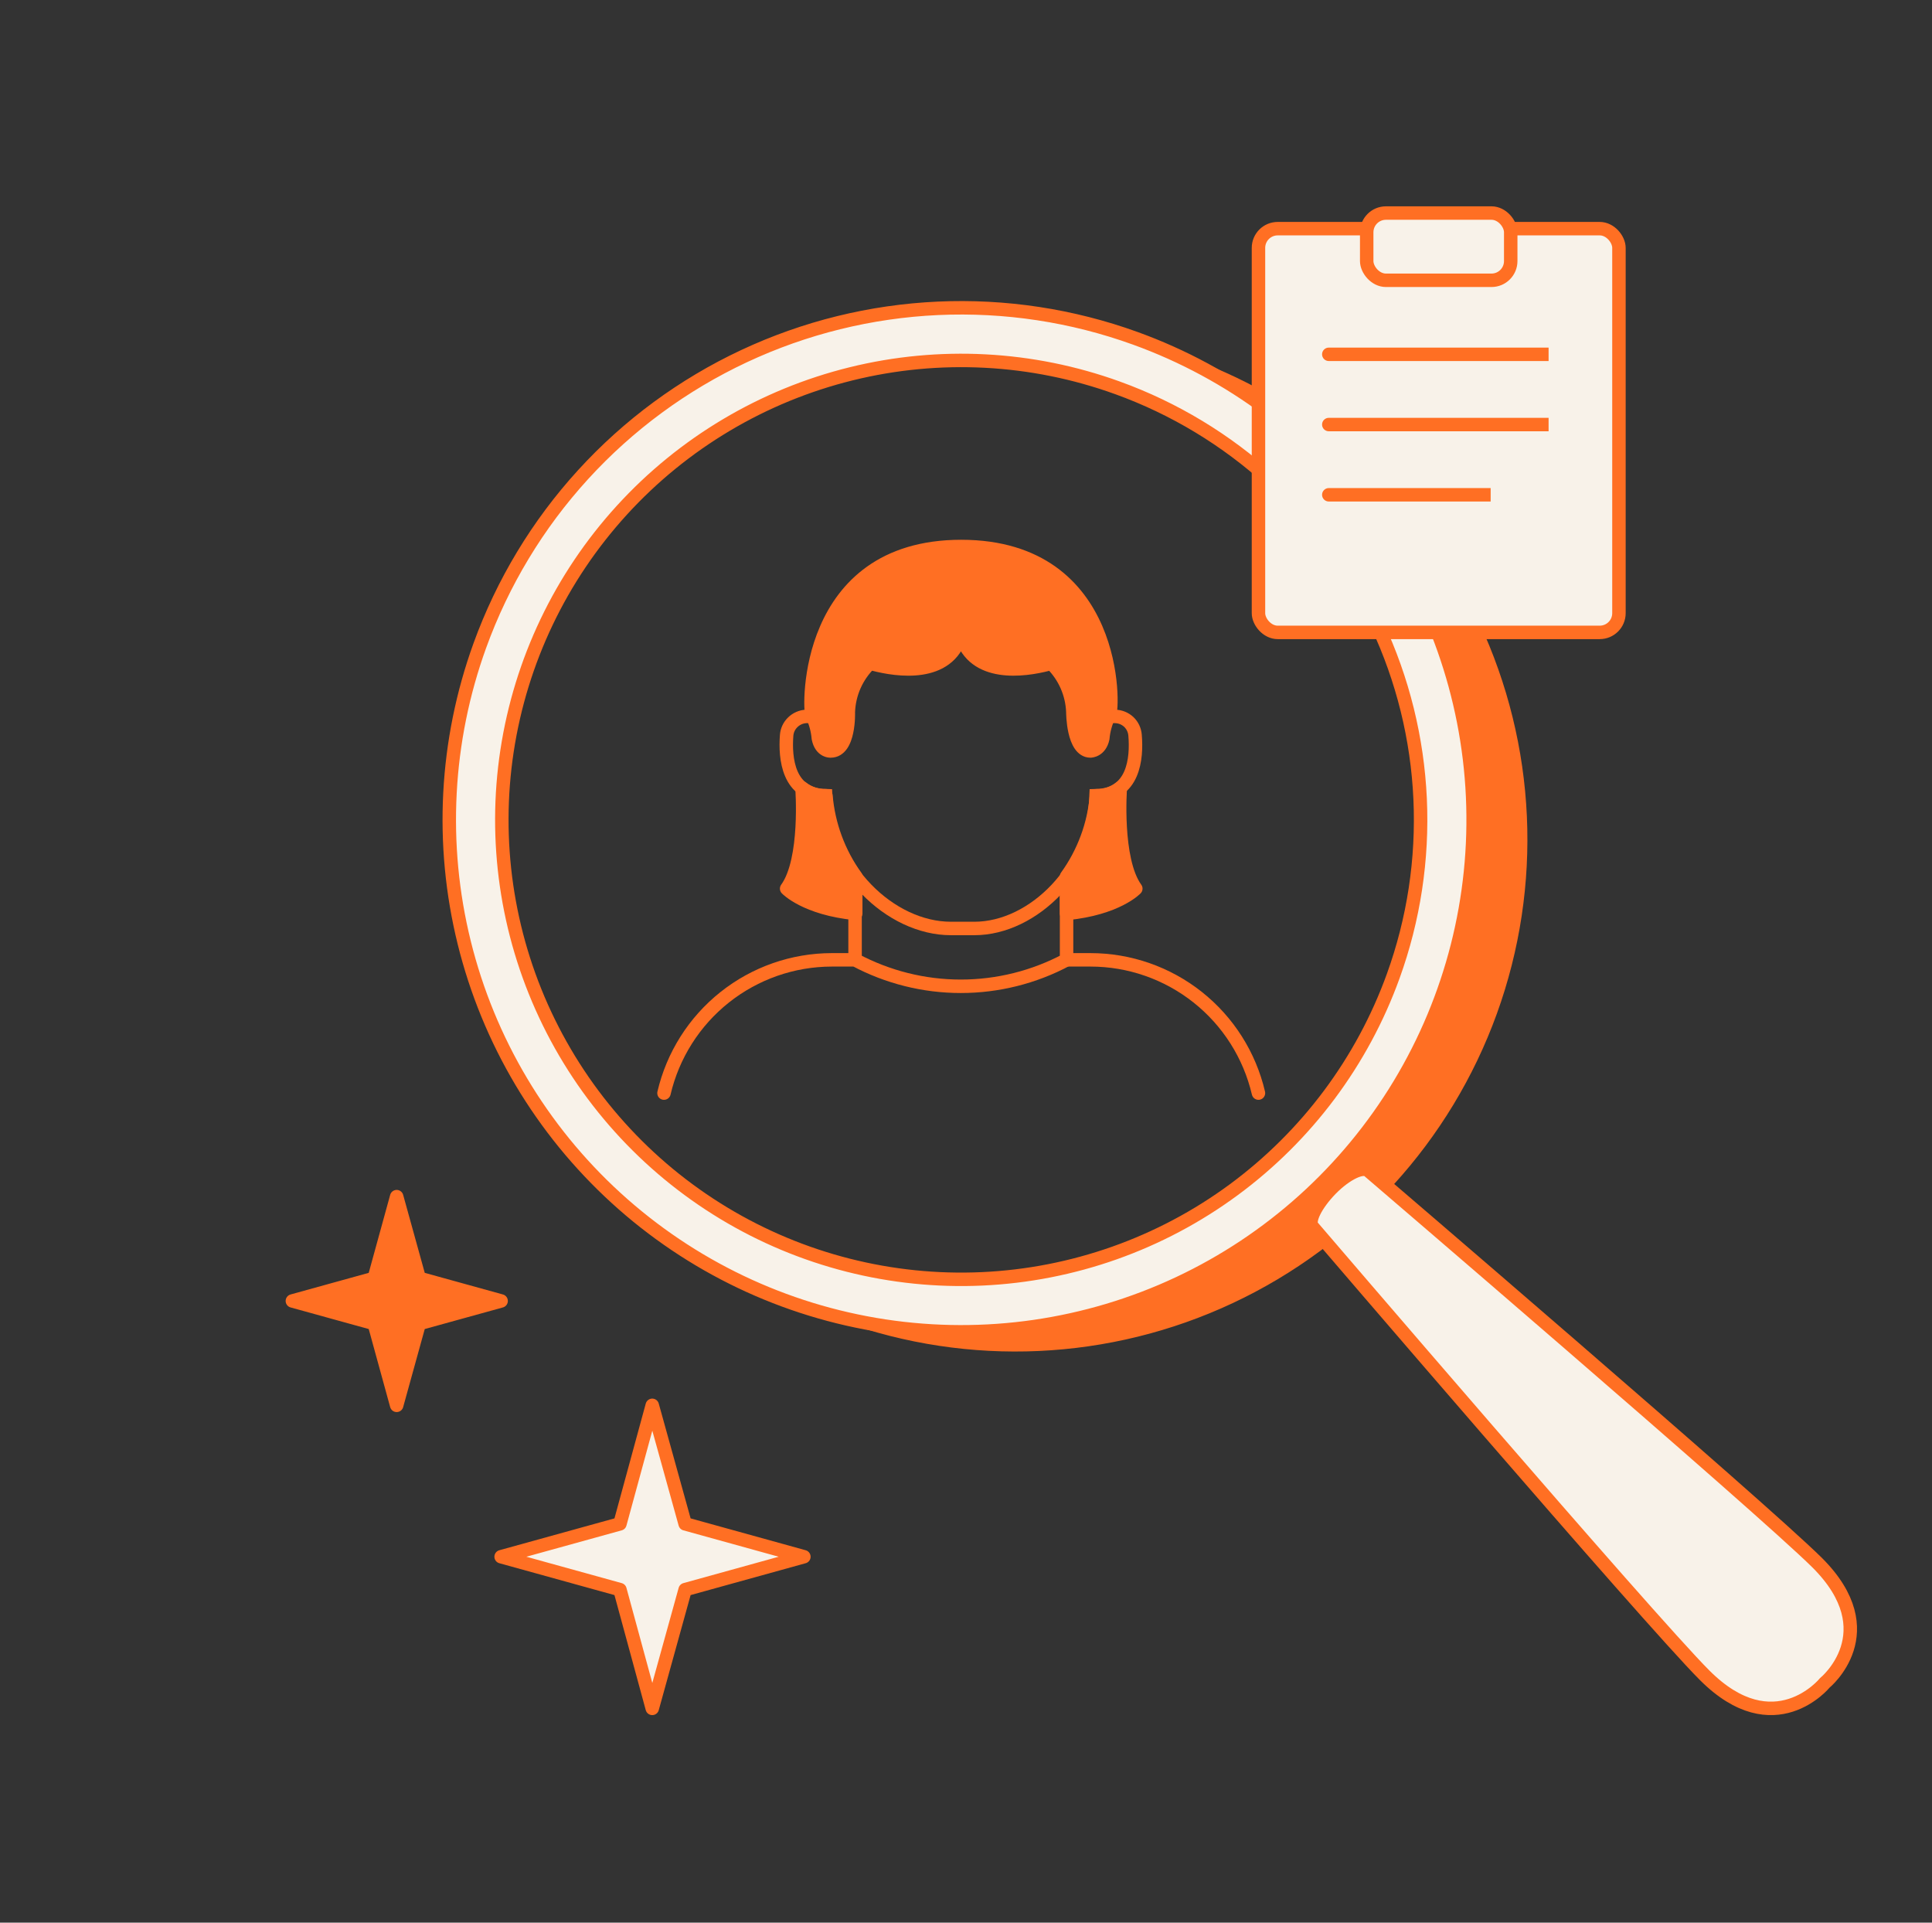 <svg width="201" height="200" viewBox="0 0 201 200" fill="none" xmlns="http://www.w3.org/2000/svg">
<rect x="0" y="0" width="201" height="200" fill="#333333" stroke="none"/>
<path d="M123.523 37.895C122.582 37.551 121.624 37.248 120.674 36.962C132.997 42.251 142.833 52.05 148.168 64.353C153.503 76.656 153.934 90.534 149.372 103.144C144.81 115.754 135.6 126.144 123.628 132.186C111.656 138.228 97.827 139.466 84.973 135.645C85.889 136.04 86.813 136.41 87.763 136.754C100.872 141.497 115.329 140.837 127.952 134.92C140.575 129.003 150.33 118.314 155.073 105.205C159.815 92.095 159.155 77.639 153.238 65.016C147.321 52.393 136.633 42.637 123.523 37.895Z" fill="#FF6F23" stroke="#FF6F23" stroke-width="1.4" stroke-linejoin="round"/>
<path d="M142.402 121.81C141.826 121.235 140.036 122.078 138.458 123.695C136.881 125.312 135.997 127.095 136.573 127.639C136.573 127.639 171.507 168.434 177.352 174.271C184.593 181.519 189.846 175.059 189.846 175.059C189.846 175.059 196.314 169.798 189.057 162.557C183.197 156.744 142.402 121.81 142.402 121.81Z" fill="#F8F2E9" stroke="#FF6F23" stroke-width="1.4" stroke-miterlimit="10"/>
<path d="M97.575 32.073C104.563 31.754 111.545 32.815 118.122 35.195C128.027 38.779 136.648 45.219 142.893 53.702C149.137 62.184 152.727 72.329 153.207 82.851C153.687 93.374 151.036 103.803 145.589 112.819C140.142 121.835 132.144 129.033 122.606 133.503C113.069 137.974 102.419 139.516 92.005 137.934C81.591 136.353 71.879 131.718 64.099 124.618C56.318 117.517 50.819 108.269 48.294 98.043C45.769 87.816 46.334 77.07 49.916 67.165C52.295 60.587 55.946 54.541 60.661 49.374C65.376 44.208 71.064 40.021 77.397 37.052C83.731 34.084 90.588 32.392 97.575 32.073ZM116.259 40.343C107.37 37.128 97.728 36.621 88.551 38.885C79.374 41.15 71.074 46.086 64.702 53.067C58.33 60.048 54.171 68.763 52.751 78.108C51.331 87.453 52.714 97.009 56.726 105.568C60.737 114.127 67.197 121.304 75.287 126.192C83.377 131.08 92.736 133.459 102.179 133.029C111.621 132.598 120.724 129.378 128.336 123.774C135.948 118.17 141.727 110.435 144.943 101.546C147.08 95.644 148.032 89.379 147.747 83.109C147.462 76.839 145.944 70.686 143.28 65.002C140.617 59.319 136.859 54.216 132.223 49.985C127.586 45.754 122.162 42.477 116.26 40.343H116.259Z" fill="#F8F2E9" stroke="#FF6F23" stroke-width="1.4" stroke-miterlimit="10"/>
<path d="M88.644 99.845H86.536C82.49 99.85 78.564 101.223 75.396 103.739C72.227 106.255 70.002 109.768 69.08 113.707" stroke="#FF6F23" stroke-width="1.4" stroke-linecap="round" stroke-linejoin="round"/>
<path d="M130.246 113.867C130.334 114.243 130.71 114.477 131.087 114.389C131.463 114.301 131.697 113.924 131.609 113.548L130.246 113.867ZM113.453 99.845L113.453 99.145H113.453V99.845ZM130.927 113.707L131.609 113.548C130.65 109.451 128.335 105.799 125.039 103.184L124.604 103.733L124.169 104.281C127.218 106.699 129.359 110.078 130.246 113.867L130.927 113.707ZM124.604 103.733L125.039 103.184C121.743 100.57 117.66 99.146 113.453 99.145L113.453 99.845L113.453 100.545C117.344 100.546 121.121 101.863 124.169 104.281L124.604 103.733ZM113.453 99.845V99.145H110.574V99.845V100.545H113.453V99.845Z" fill="#FF6F23"/>
<path d="M110.962 91.52V99.845C107.576 101.651 103.798 102.596 99.961 102.596C96.123 102.596 92.345 101.651 88.959 99.845V91.52" stroke="#FF6F23" stroke-width="1.4" stroke-miterlimit="10"/>
<path d="M118.09 76.486C118.052 75.955 117.816 75.458 117.43 75.092C117.035 74.728 116.518 74.525 115.981 74.523H114.148V72.819C114.152 70.966 113.789 69.131 113.081 67.419C112.373 65.707 111.334 64.153 110.022 62.844C107.376 60.212 103.798 58.729 100.066 58.719C98.18 58.706 96.31 59.067 94.565 59.781C92.856 60.501 91.3 61.541 89.981 62.844C87.352 65.5 85.871 69.082 85.855 72.819V74.523H83.875C83.352 74.549 82.856 74.764 82.481 75.129C82.108 75.487 81.88 75.97 81.84 76.486C81.656 78.888 81.986 82.683 85.892 82.775C86.185 90.329 92.621 96.582 98.929 96.582H101.367C107.547 96.582 113.763 90.329 114.038 82.775C117.962 82.683 118.292 78.888 118.09 76.486Z" stroke="#FF6F23" stroke-width="1.4" stroke-miterlimit="10"/>
<path fill-rule="evenodd" clip-rule="evenodd" d="M100.01 56.848C83.618 56.848 84.149 73.789 84.479 74.376C84.844 75.136 85.068 75.957 85.139 76.797C85.415 78.191 86.423 78.117 86.423 78.117C88.403 78.117 88.257 74.083 88.257 74.083C88.322 72.154 89.132 70.327 90.514 68.985C92.504 69.551 97.876 70.669 99.66 66.877H100.29C102.059 70.639 107.35 69.568 109.373 68.998C110.746 70.34 111.551 72.161 111.617 74.083C111.617 74.083 111.617 78.117 113.45 78.117C113.45 78.117 114.459 78.117 114.734 76.797C114.809 75.955 115.039 75.134 115.412 74.376C115.889 73.789 116.402 56.866 100.01 56.848Z" fill="#FF6F23"/>
<path d="M84.479 74.376L85.11 74.073C85.104 74.059 85.097 74.046 85.09 74.033L84.479 74.376ZM100.01 56.848L100.011 56.148H100.01V56.848ZM85.139 76.797L84.442 76.856C84.444 76.882 84.448 76.907 84.453 76.933L85.139 76.797ZM86.423 78.117V77.417C86.406 77.417 86.389 77.417 86.372 77.419L86.423 78.117ZM88.257 74.083L87.557 74.06C87.556 74.076 87.556 74.092 87.557 74.109L88.257 74.083ZM90.514 68.985L90.706 68.311C90.465 68.243 90.206 68.308 90.026 68.483L90.514 68.985ZM99.66 66.877V66.177C99.389 66.177 99.142 66.334 99.027 66.579L99.66 66.877ZM100.29 66.877L100.924 66.579C100.809 66.334 100.562 66.177 100.29 66.177V66.877ZM109.373 68.998L109.862 68.497C109.683 68.322 109.424 68.256 109.183 68.324L109.373 68.998ZM111.617 74.083H112.317C112.317 74.075 112.316 74.067 112.316 74.06L111.617 74.083ZM113.45 78.117L113.451 77.417H113.45V78.117ZM114.734 76.797L115.419 76.94C115.425 76.913 115.429 76.886 115.431 76.859L114.734 76.797ZM115.412 74.376L114.869 73.935C114.836 73.975 114.807 74.02 114.784 74.067L115.412 74.376ZM84.479 74.376L85.09 74.033C85.138 74.118 85.144 74.18 85.134 74.132C85.129 74.111 85.122 74.068 85.115 74.002C85.1 73.872 85.086 73.681 85.079 73.436C85.066 72.946 85.081 72.264 85.158 71.456C85.313 69.838 85.715 67.741 86.616 65.671C87.515 63.604 88.904 61.582 91.026 60.075C93.144 58.571 96.039 57.548 100.01 57.548V56.848V56.148C95.785 56.148 92.599 57.242 90.216 58.933C87.839 60.621 86.307 62.871 85.332 65.113C84.358 67.352 83.93 69.6 83.765 71.323C83.682 72.186 83.665 72.924 83.68 73.474C83.687 73.747 83.703 73.981 83.724 74.163C83.734 74.253 83.747 74.339 83.763 74.416C83.773 74.467 83.8 74.597 83.869 74.719L84.479 74.376ZM85.139 76.797L85.837 76.738C85.758 75.813 85.512 74.91 85.11 74.073L84.479 74.376L83.848 74.679C84.177 75.363 84.378 76.101 84.442 76.856L85.139 76.797ZM86.423 78.117C86.372 77.419 86.372 77.419 86.373 77.418C86.373 77.418 86.373 77.418 86.374 77.418C86.374 77.418 86.375 77.418 86.375 77.418C86.376 77.418 86.378 77.418 86.379 77.418C86.381 77.418 86.383 77.418 86.385 77.418C86.388 77.418 86.391 77.418 86.393 77.418C86.397 77.417 86.398 77.417 86.397 77.417C86.394 77.417 86.382 77.417 86.365 77.414C86.329 77.409 86.276 77.396 86.219 77.365C86.133 77.318 85.927 77.175 85.826 76.662L85.139 76.797L84.453 76.933C84.626 77.813 85.063 78.33 85.55 78.594C85.779 78.719 85.995 78.774 86.157 78.799C86.238 78.811 86.308 78.816 86.362 78.817C86.388 78.818 86.412 78.817 86.43 78.817C86.44 78.817 86.448 78.816 86.455 78.816C86.459 78.816 86.462 78.816 86.466 78.815C86.467 78.815 86.469 78.815 86.47 78.815C86.471 78.815 86.471 78.815 86.472 78.815C86.472 78.815 86.473 78.815 86.473 78.815C86.474 78.815 86.474 78.815 86.423 78.117ZM88.257 74.083C87.557 74.109 87.557 74.109 87.557 74.109C87.557 74.109 87.557 74.108 87.557 74.108C87.557 74.108 87.557 74.108 87.557 74.108C87.557 74.108 87.557 74.109 87.557 74.109C87.557 74.11 87.557 74.112 87.557 74.115C87.557 74.121 87.558 74.13 87.558 74.143C87.558 74.168 87.559 74.207 87.559 74.258C87.559 74.359 87.557 74.505 87.549 74.682C87.533 75.038 87.492 75.502 87.397 75.957C87.3 76.422 87.157 76.82 86.971 77.085C86.802 77.327 86.633 77.417 86.423 77.417V78.117V78.817C87.202 78.817 87.758 78.402 88.118 77.888C88.462 77.397 88.654 76.786 88.767 76.243C88.883 75.69 88.93 75.145 88.948 74.745C88.957 74.544 88.959 74.375 88.959 74.256C88.959 74.196 88.958 74.148 88.957 74.115C88.957 74.098 88.957 74.085 88.957 74.075C88.956 74.07 88.956 74.066 88.956 74.064C88.956 74.062 88.956 74.061 88.956 74.06C88.956 74.059 88.956 74.059 88.956 74.059C88.956 74.059 88.956 74.058 88.956 74.058C88.956 74.058 88.956 74.058 88.257 74.083ZM90.514 68.985L90.026 68.483C88.515 69.951 87.629 71.95 87.557 74.06L88.257 74.083L88.956 74.107C89.015 72.359 89.75 70.703 91.002 69.487L90.514 68.985ZM99.66 66.877L99.027 66.579C98.288 68.148 96.806 68.752 95.117 68.867C93.422 68.983 91.673 68.587 90.706 68.311L90.514 68.985L90.322 69.658C91.345 69.949 93.277 70.396 95.212 70.264C97.152 70.132 99.248 69.398 100.293 67.175L99.66 66.877ZM100.29 66.877V66.177H99.66V66.877V67.577H100.29V66.877ZM109.373 68.998L109.183 68.324C108.199 68.602 106.463 68.987 104.787 68.864C103.118 68.742 101.656 68.137 100.924 66.579L100.29 66.877L99.657 67.175C100.693 69.379 102.761 70.12 104.685 70.26C106.603 70.401 108.524 69.965 109.563 69.672L109.373 68.998ZM111.617 74.083L112.316 74.06C112.245 71.957 111.364 69.965 109.862 68.497L109.373 68.998L108.884 69.499C110.128 70.714 110.858 72.365 110.917 74.107L111.617 74.083ZM113.45 78.117V77.417C113.297 77.417 113.144 77.349 112.968 77.092C112.783 76.82 112.635 76.415 112.528 75.945C112.424 75.486 112.37 75.019 112.343 74.661C112.33 74.483 112.323 74.336 112.32 74.234C112.318 74.183 112.317 74.144 112.317 74.118C112.317 74.105 112.317 74.096 112.317 74.09C112.317 74.087 112.317 74.085 112.317 74.084C112.317 74.083 112.317 74.083 112.317 74.083C112.317 74.083 112.317 74.083 112.317 74.083C112.317 74.083 112.317 74.083 112.317 74.083C112.317 74.083 112.317 74.083 111.617 74.083C110.917 74.083 110.917 74.084 110.917 74.084C110.917 74.084 110.917 74.084 110.917 74.084C110.917 74.085 110.917 74.085 110.917 74.085C110.917 74.086 110.917 74.087 110.917 74.089C110.917 74.092 110.917 74.095 110.917 74.1C110.917 74.109 110.917 74.123 110.917 74.139C110.918 74.173 110.919 74.22 110.92 74.279C110.924 74.398 110.932 74.566 110.947 74.766C110.977 75.165 111.038 75.706 111.163 76.255C111.286 76.794 111.482 77.397 111.812 77.881C112.152 78.38 112.687 78.817 113.45 78.817V78.117ZM114.734 76.797L114.049 76.654C113.951 77.123 113.749 77.282 113.64 77.345C113.573 77.384 113.511 77.402 113.469 77.411C113.449 77.415 113.435 77.417 113.43 77.417C113.428 77.417 113.428 77.417 113.432 77.417C113.433 77.417 113.436 77.417 113.439 77.417C113.44 77.417 113.442 77.417 113.444 77.417C113.445 77.417 113.446 77.417 113.447 77.417C113.448 77.417 113.448 77.417 113.449 77.417C113.449 77.417 113.449 77.417 113.45 77.417C113.45 77.417 113.451 77.417 113.45 78.117C113.45 78.817 113.45 78.817 113.451 78.817C113.451 78.817 113.451 78.817 113.452 78.817C113.452 78.817 113.453 78.817 113.454 78.817C113.455 78.817 113.456 78.817 113.458 78.817C113.461 78.817 113.464 78.817 113.467 78.817C113.474 78.816 113.482 78.816 113.491 78.816C113.51 78.815 113.532 78.814 113.558 78.811C113.609 78.807 113.676 78.798 113.755 78.781C113.911 78.749 114.118 78.685 114.338 78.559C114.802 78.292 115.242 77.791 115.419 76.94L114.734 76.797ZM115.412 74.376L114.784 74.067C114.373 74.902 114.119 75.807 114.037 76.735L114.734 76.797L115.431 76.859C115.498 76.103 115.705 75.366 116.04 74.685L115.412 74.376ZM100.01 56.848L100.009 57.548C103.981 57.552 106.876 58.578 108.994 60.082C111.116 61.59 112.502 63.612 113.394 65.676C114.288 67.744 114.678 69.837 114.814 71.451C114.882 72.257 114.886 72.934 114.861 73.418C114.848 73.661 114.828 73.846 114.807 73.968C114.797 74.03 114.789 74.064 114.785 74.077C114.773 74.117 114.789 74.033 114.869 73.935L115.412 74.376L115.956 74.817C116.065 74.683 116.111 74.53 116.128 74.471C116.153 74.386 116.173 74.291 116.188 74.198C116.22 74.008 116.244 73.768 116.259 73.493C116.288 72.938 116.282 72.197 116.209 71.333C116.064 69.609 115.647 67.36 114.68 65.121C113.711 62.879 112.181 60.63 109.805 58.941C107.423 57.249 104.235 56.152 100.011 56.148L100.01 56.848Z" fill="#FF6F23"/>
<path d="M83.435 81.949C83.435 81.949 84.022 89.43 81.84 92.437C81.84 92.437 83.784 94.509 89.028 95.023V91.172C87.258 88.702 86.188 85.801 85.929 82.774C85.026 82.804 84.142 82.512 83.435 81.949Z" fill="#FF6F23" stroke="#FF6F23" stroke-width="1.4" stroke-linejoin="round"/>
<path d="M116.554 81.949C116.554 81.949 115.985 89.43 118.167 92.437C118.167 92.437 116.223 94.509 110.961 95.023V91.172C112.739 88.706 113.817 85.803 114.078 82.774C114.977 82.811 115.857 82.518 116.554 81.949Z" fill="#FF6F23" stroke="#FF6F23" stroke-width="1.4" stroke-linejoin="round"/>
<path d="M71.28 165.356L83.634 161.935L71.28 158.515L67.859 146.186L64.497 158.515L52.135 161.935L64.497 165.356L67.859 177.71L71.28 165.356Z" fill="#F8F2E9" stroke="#FF6F23" stroke-width="1.4" stroke-linejoin="round"/>
<path d="M43.621 137.681L52.135 135.328L43.621 132.974L41.268 124.478L38.931 132.974L30.418 135.328L38.931 137.681L41.268 146.186L43.621 137.681Z" fill="#FF6F23" stroke="#FF6F23" stroke-width="1.4" stroke-linejoin="round"/>
<rect x="130.928" y="23.786" width="37.503" height="41.997" rx="2" fill="#F8F2E9" stroke="#FF6F23" stroke-width="1.4" stroke-linejoin="round"/>
<rect x="142.188" y="22.162" width="14.984" height="6.995" rx="2" fill="#F8F2E9" stroke="#FF6F23" stroke-width="1.4" stroke-linejoin="round"/>
<path d="M138.244 36.157C137.858 36.157 137.544 36.47 137.544 36.857C137.544 37.243 137.858 37.557 138.244 37.557V36.157ZM138.244 36.857V37.557H161.111V36.857V36.157H138.244V36.857Z" fill="#FF6F23"/>
<path d="M138.244 43.463C137.858 43.463 137.544 43.776 137.544 44.163C137.544 44.55 137.858 44.863 138.244 44.863V43.463ZM138.244 44.163V44.863H161.111V44.163V43.463H138.244V44.163Z" fill="#FF6F23"/>
<path d="M138.244 50.769C137.858 50.769 137.544 51.083 137.544 51.469C137.544 51.856 137.858 52.169 138.244 52.169V50.769ZM138.244 51.469V52.169H155.084V51.469V50.769H138.244V51.469Z" fill="#FF6F23"/>
</svg>
